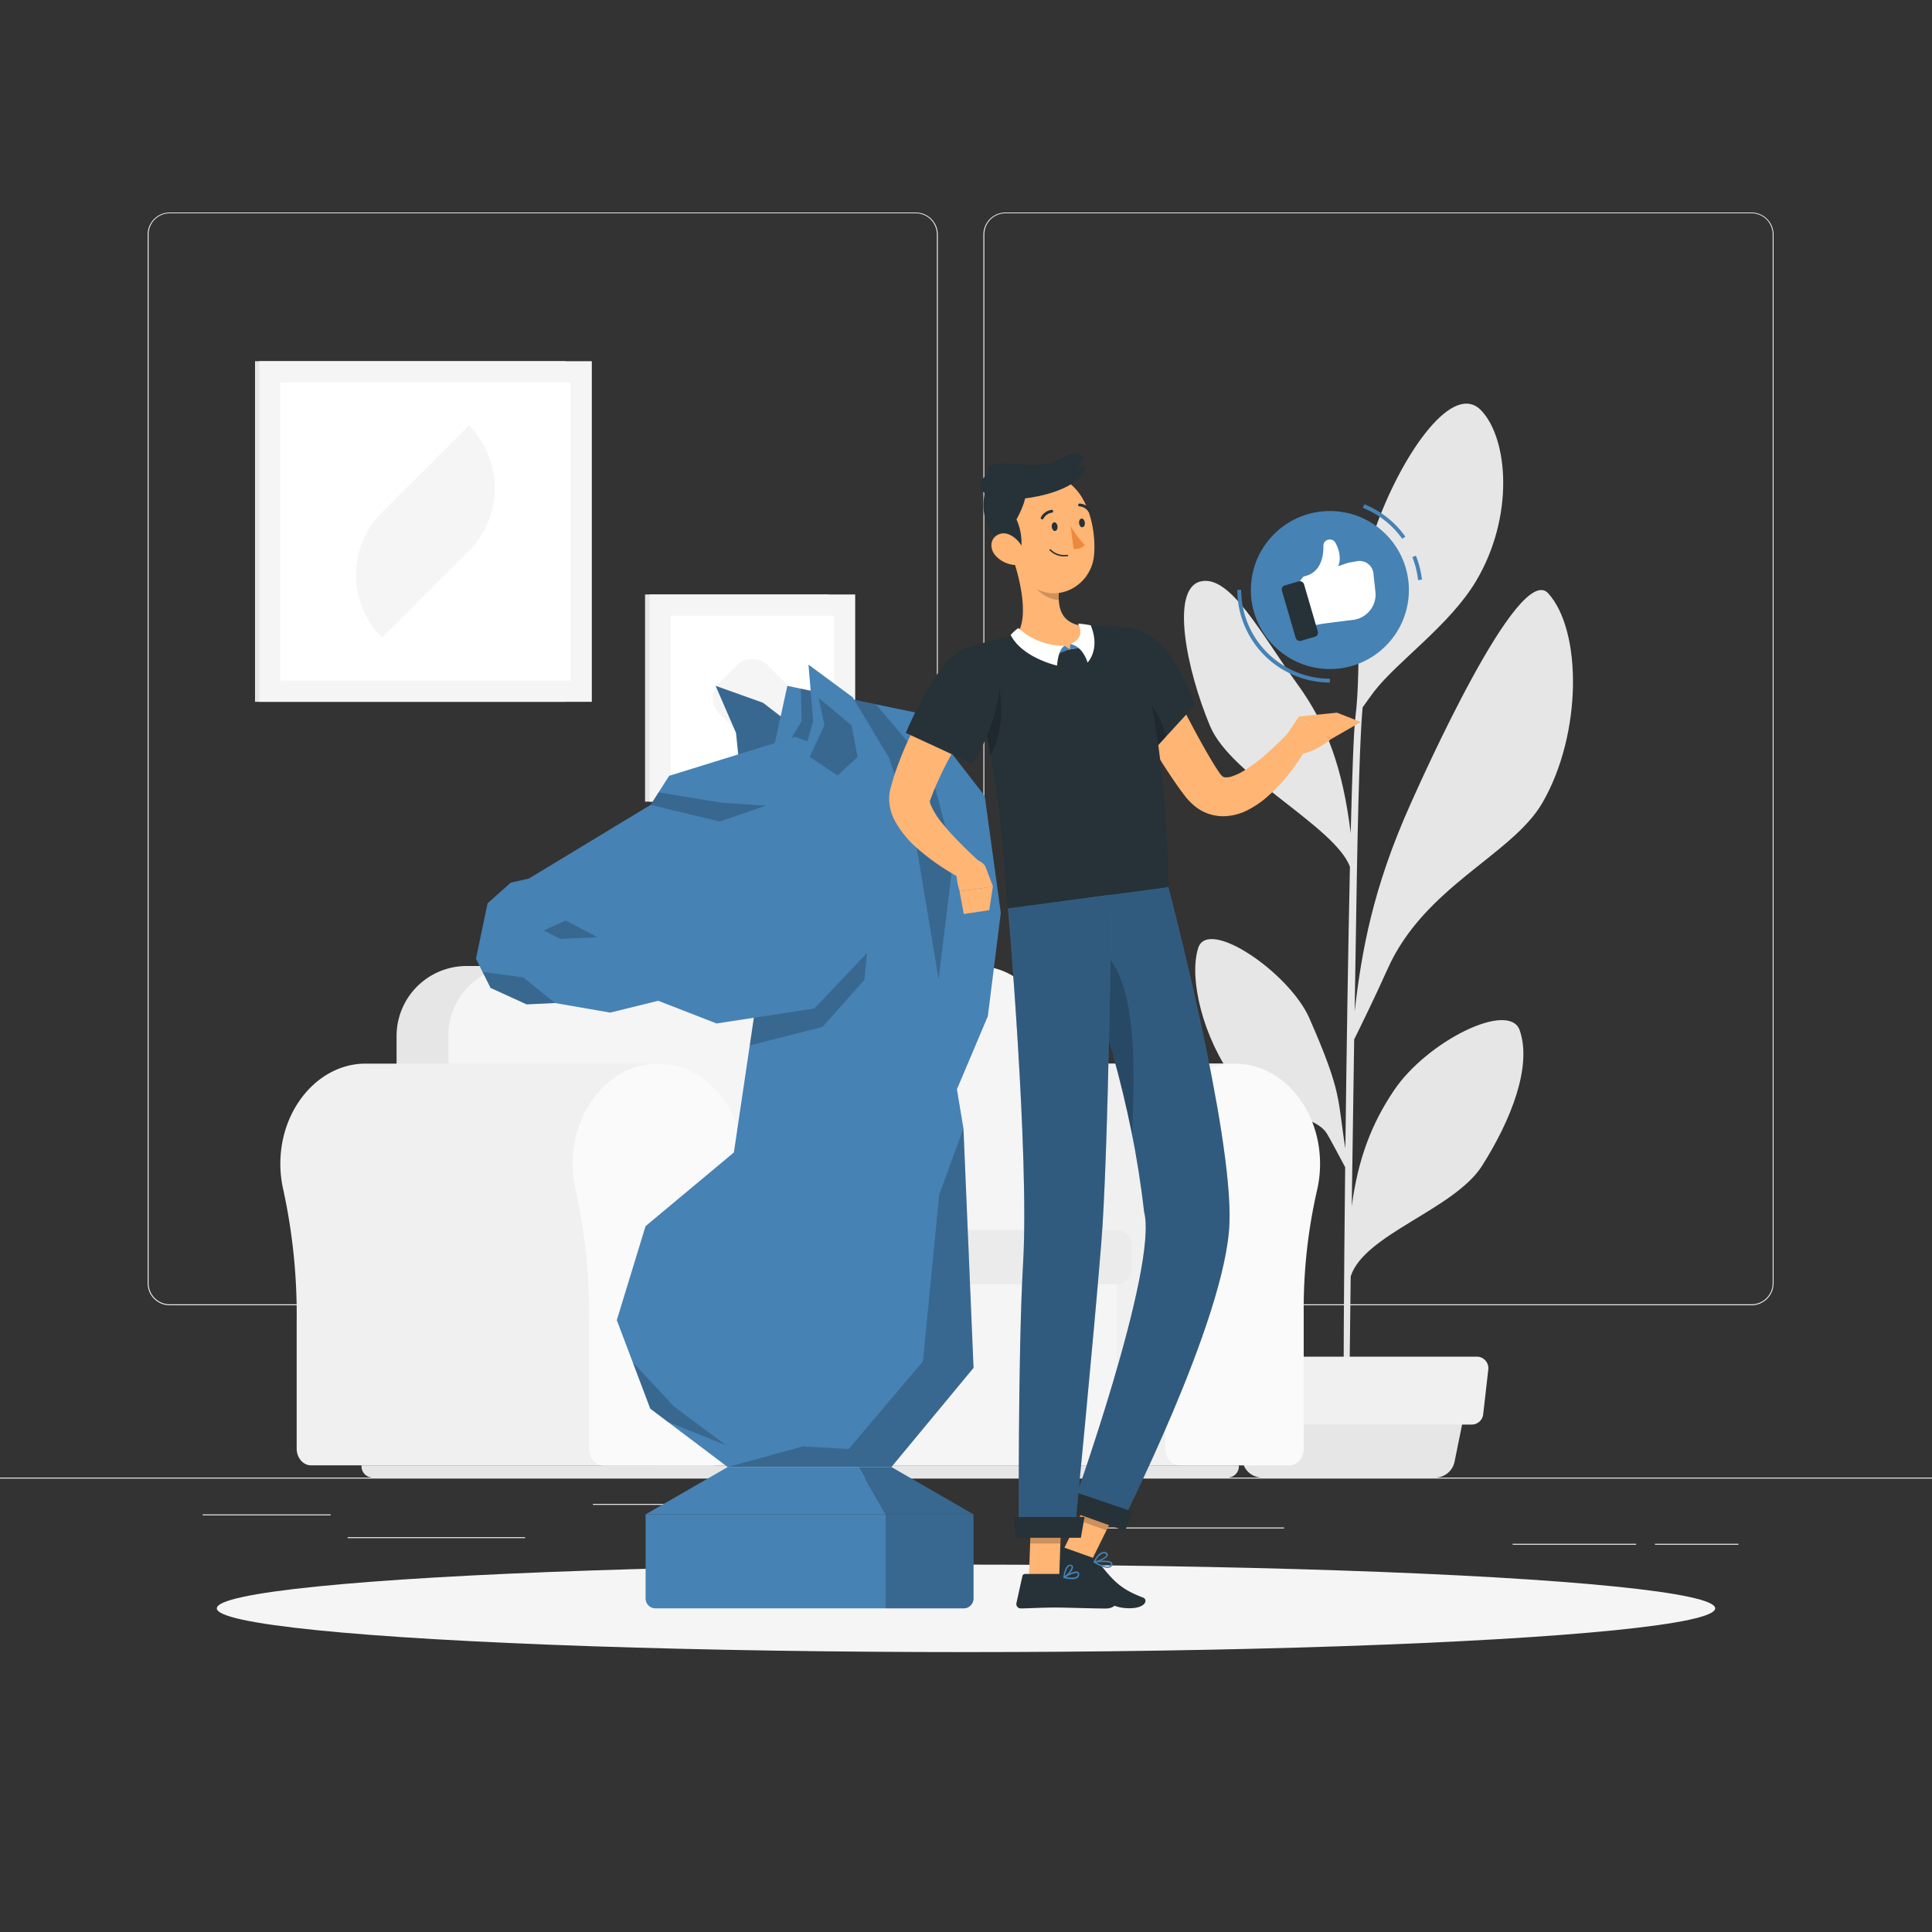 <svg xmlns="http://www.w3.org/2000/svg" viewBox="0 0 500 500"><rect x="0" y="0" width="500" height="500" fill="#333333" stroke="none"/><g id="freepik--background-complete--inject-138"><rect y="382.4" width="500" height="0.25" style="fill:#ebebeb"></rect><rect x="52.46" y="391.92" width="33.12" height="0.25" style="fill:#ebebeb"></rect><rect x="153.44" y="389.21" width="26.39" height="0.25" style="fill:#ebebeb"></rect><rect x="89.97" y="397.82" width="45.92" height="0.25" style="fill:#ebebeb"></rect><rect x="428.3" y="399.53" width="21.6" height="0.25" style="fill:#ebebeb"></rect><rect x="391.47" y="399.53" width="31.97" height="0.25" style="fill:#ebebeb"></rect><rect x="277.21" y="395.31" width="55.12" height="0.25" style="fill:#ebebeb"></rect><path d="M237,337.8H43.91a5.71,5.71,0,0,1-5.7-5.71V60.66A5.71,5.71,0,0,1,43.91,55H237a5.71,5.71,0,0,1,5.71,5.71V332.09A5.71,5.71,0,0,1,237,337.8ZM43.91,55.2a5.46,5.46,0,0,0-5.45,5.46V332.09a5.46,5.46,0,0,0,5.45,5.46H237a5.47,5.47,0,0,0,5.46-5.46V60.66A5.47,5.47,0,0,0,237,55.2Z" style="fill:#ebebeb"></path><path d="M453.31,337.8H260.21a5.72,5.72,0,0,1-5.71-5.71V60.66A5.72,5.72,0,0,1,260.21,55h193.1A5.71,5.71,0,0,1,459,60.66V332.09A5.71,5.71,0,0,1,453.31,337.8ZM260.21,55.2a5.47,5.47,0,0,0-5.46,5.46V332.09a5.47,5.47,0,0,0,5.46,5.46h193.1a5.47,5.47,0,0,0,5.46-5.46V60.66a5.47,5.47,0,0,0-5.46-5.46Z" style="fill:#ebebeb"></path><path d="M393.3,266.64c-2.7-7.74-24,2.79-32.58,15.61-5.75,8.54-9.26,17.66-10.89,29.91.19-14,.42-29,.63-43.16,1.75-3.53,5.73-11.68,8.6-18.13,9.56-21.54,32.29-29.55,40.14-43.15,10.29-17.82,10.23-44.54,1.47-54.18-7.61-8.38-32.82,48.28-35.66,54.61-9.76,21.78-12.6,37.94-14.43,53.59.2-13.31.4-25.52.57-35,.53-30.75,1.2-40.64,1.5-43.68,1.06-1.49,2.3-3.22,3-4.15,6.1-7.85,19.64-17.2,26.4-28.62,9.88-16.67,8.28-36.62,1.35-44-7.24-7.77-20.05,10.59-26.84,28.78s-3.9,35.6-5.8,50.71c-.4,3-.81,14.22-1.2,29.83-2.06-16.8-6.17-28.05-13.78-38.54-9.37-12.9-17.45-28.6-25.17-26.57s-3.56,22.81,2.55,37.4c5.43,13,32.25,25.95,36.2,36.39-.46,21.16-.88,48-1.18,72.93-2.11-12.89-.66-14-9.32-33.71-5.15-11.74-26.27-26.21-28.78-18.14-2.48,7.91,1.31,23.3,9.28,34,6.43,8.61,20.7,8.6,24,13.94.77,1.25,3.31,6,4.77,8.77-.35,30.47-.5,57.37-.33,66.54l1.38.09c-.06-2.36.11-17.86.38-38.38,3.46-10.91,26.79-17.28,34-28.63C391.11,289.79,396.53,275.93,393.3,266.64Z" style="fill:#e6e6e6"></path><path d="M371.36,382.4H326.6a5.13,5.13,0,0,1-5-4.12l-3.18-15.67h61.2l-3.18,15.67A5.13,5.13,0,0,1,371.36,382.4Z" style="fill:#e6e6e6"></path><path d="M380.86,368.68H317.1a3,3,0,0,1-3-2.66l-1.31-11.58a3,3,0,0,1,3-3.34h66.38a3,3,0,0,1,3,3.34L383.85,366A3,3,0,0,1,380.86,368.68Z" style="fill:#f0f0f0"></path><path d="M218,275.27h0c-.52,0-1,0-1.55.05-11,.88-19.83,11.32-20.53,24.18a30.06,30.06,0,0,0,.72,8.44,151.31,151.31,0,0,1,3.46,33.77v33.17c0,2.4,1.67,4.35,3.72,4.35H319.51v-104Z" style="fill:#f0f0f0"></path><path d="M341.63,301.2c0-14.92-10.76-26.9-23.68-25.87-11,.88-19.82,11.32-20.52,24.18a30.44,30.44,0,0,0,.71,8.44,150.74,150.74,0,0,1,3.47,33.77v33.17c0,2.4,1.67,4.35,3.72,4.35h28.36c2.05,0,3.71-1.95,3.71-4.35V339.78a137.36,137.36,0,0,1,3.43-31.65A30.23,30.23,0,0,0,341.63,301.2Z" style="fill:#fafafa"></path><rect x="169.26" y="320.45" width="119.77" height="58.79" style="fill:#f5f5f5"></rect><path d="M120.75,250H248.17a18.13,18.13,0,0,1,18.13,18.13v62.26a0,0,0,0,1,0,0H102.63a0,0,0,0,1,0,0V268.13A18.13,18.13,0,0,1,120.75,250Z" style="fill:#e6e6e6"></path><path d="M133.94,250H252.89a17.87,17.87,0,0,1,17.87,17.87v62.52a0,0,0,0,1,0,0H116.07a0,0,0,0,1,0,0V267.87A17.87,17.87,0,0,1,133.94,250Z" style="fill:#f5f5f5"></path><path d="M174.24,318.33H289a3.89,3.89,0,0,1,3.89,3.89v6.26a3.89,3.89,0,0,1-3.89,3.89H174.24a1.16,1.16,0,0,1-1.16-1.16V319.49A1.16,1.16,0,0,1,174.24,318.33Z" style="fill:#ebebeb"></path><path d="M93.56,379.24H320.62a0,0,0,0,1,0,0v.24a2.92,2.92,0,0,1-2.92,2.92H96.48a2.92,2.92,0,0,1-2.92-2.92v-.24A0,0,0,0,1,93.56,379.24Z" style="fill:#e6e6e6"></path><path d="M94.68,275.27h0c-.52,0-1,0-1.55.05-11,.88-19.83,11.32-20.53,24.18a30.06,30.06,0,0,0,.72,8.44,151.31,151.31,0,0,1,3.46,33.77v33.17c0,2.4,1.67,4.35,3.72,4.35h89.81v-104Z" style="fill:#f0f0f0"></path><path d="M192.43,301.2c0-14.92-10.75-26.9-23.67-25.87-11,.88-19.83,11.32-20.52,24.18A30.07,30.07,0,0,0,149,308a151.32,151.32,0,0,1,3.47,33.77v33.17c0,2.4,1.66,4.35,3.71,4.35h28.36c2,0,3.71-1.95,3.71-4.35V339.78a137.91,137.91,0,0,1,3.43-31.65A30.23,30.23,0,0,0,192.43,301.2Z" style="fill:#fafafa"></path><rect x="66" y="93.48" width="80.29" height="88.15" style="fill:#e6e6e6"></rect><rect x="67.07" y="93.48" width="86.09" height="88.15" style="fill:#f5f5f5"></rect><rect x="71.53" y="100" width="77.17" height="75.11" transform="translate(247.67 27.44) rotate(90)" style="fill:#fff"></rect><path d="M98.87,165h0a22.9,22.9,0,0,1,0-32.4l22.49-22.49h0a22.92,22.92,0,0,1,0,32.4Z" style="fill:#f5f5f5"></path><rect x="166.94" y="153.85" width="47.51" height="53.62" style="fill:#e6e6e6"></rect><rect x="168.1" y="153.85" width="53.22" height="53.62" style="fill:#f5f5f5"></rect><rect x="173.39" y="159.54" width="42.65" height="42.24" transform="translate(375.38 -14.05) rotate(90)" style="fill:#fff"></rect><rect x="185.89" y="171.84" width="17.65" height="17.65" rx="5.4" transform="translate(460.14 170.73) rotate(135)" style="fill:#f5f5f5"></rect></g><g id="freepik--Shadow--inject-138"><ellipse id="freepik--path--inject-138" cx="250" cy="416.24" rx="193.89" ry="11.32" style="fill:#f5f5f5"></ellipse></g><g id="freepik--chess-pawn--inject-138"><path d="M167.07,391.92h62.17a0,0,0,0,1,0,0v24.32a0,0,0,0,1,0,0H169.64a2.56,2.56,0,0,1-2.56-2.56V391.92a0,0,0,0,1,0,0Z" style="fill:#4682B4"></path><polygon points="229.25 391.92 167.07 391.92 188.33 379.67 222.16 379.67 229.25 391.92" style="fill:#4682B4"></polygon><path d="M231.81,391.92H252a0,0,0,0,1,0,0v24.32a0,0,0,0,1,0,0H229.25a0,0,0,0,1,0,0V394.48A2.56,2.56,0,0,1,231.81,391.92Z" transform="translate(481.2 808.16) rotate(180)" style="fill:#4682B4"></path><path d="M231.81,391.92H252a0,0,0,0,1,0,0v24.32a0,0,0,0,1,0,0H229.25a0,0,0,0,1,0,0V394.48A2.56,2.56,0,0,1,231.81,391.92Z" transform="translate(481.2 808.16) rotate(180)" style="opacity:0.2"></path><polygon points="229.25 391.92 251.95 391.92 230.69 379.67 222.16 379.67 229.25 391.92" style="fill:#4682B4"></polygon><polygon points="229.25 391.92 251.95 391.92 230.69 379.67 222.16 379.67 229.25 391.92" style="opacity:0.2"></polygon><polygon points="191.93 203.82 190.49 189.69 185.21 177.5 197.47 181.88 207.75 189.8 212.66 195.52 202.09 206.94 191.93 203.82" style="fill:#4682B4"></polygon><polygon points="191.93 203.82 190.49 189.69 185.21 177.5 197.47 181.88 207.75 189.8 212.66 195.52 202.09 206.94 191.93 203.82" style="opacity:0.2"></polygon><polygon points="200.18 193.92 203.76 177.5 238.36 184.7 254.85 206 259.01 236.25 255.65 263 247.66 281.89 228.26 209.83 200.18 193.92" style="fill:#4682B4"></polygon><polygon points="200.74 198 207.46 186.61 207.27 178.24 226.71 182.29 240.68 198.83 246.76 221.92 242.91 253.41 234.29 227.33 200.74 198" style="opacity:0.2"></polygon><polygon points="188.33 379.67 168.29 364.56 159.63 341.65 167.07 317.33 189.93 298.25 196.18 256.11 190.74 239 234.29 201.67 249.34 292.04 251.95 354 230.69 379.67 188.33 379.67" style="fill:#4682B4"></polygon><polygon points="163.74 352.53 168.29 364.56 172.81 367.96 187.85 374 174.43 364 163.74 352.53" style="opacity:0.2"></polygon><polygon points="196.18 256.11 194.04 270.55 212.85 265.78 223.68 253.6 224.9 241.49 196.18 256.11" style="opacity:0.2"></polygon><polygon points="229.98 240.76 210.74 261 185.44 264.87 170.35 259 157.92 262.06 143.63 259.58 136.29 259.93 126.96 255.67 123.18 248.13 126.18 233.78 132.18 228.43 136.89 227.36 168.37 208.3 173.18 200.78 205.79 190.67 234.29 201.67 229.98 240.76" style="fill:#4682B4"></polygon><polygon points="124.87 251.51 135.43 252.96 143.63 259.58 136.29 259.93 126.96 255.67 124.87 251.51" style="opacity:0.2"></polygon><polygon points="140.74 240.78 146.4 238.22 154.63 242.56 144.96 243 140.74 240.78" style="opacity:0.2"></polygon><polygon points="249.34 292.04 243.06 309.19 238.85 352.33 219.63 375 207.74 374.33 188.33 379.67 230.69 379.67 251.95 354 249.34 292.04" style="opacity:0.2"></polygon><polygon points="205.47 204.08 210.45 186.62 209.24 172.01 220.66 180.44 230.19 196.31 232.75 204.4 215.2 211.73 205.47 204.08" style="fill:#4682B4"></polygon><polygon points="209.53 195.88 216.78 200.71 221.94 195.88 220.36 187.71 211.86 180.63 213.36 187.71 209.53 195.88" style="opacity:0.2"></polygon><polygon points="170.44 205.06 186.76 207.75 198.26 208.5 186.24 212.61 168.37 208.3 170.44 205.06" style="opacity:0.2"></polygon></g><g id="freepik--Character--inject-138"><polygon points="275.07 401.35 282.44 403.98 290.5 387.62 283.13 384.98 275.07 401.35" style="fill:#ffb573"></polygon><polygon points="290.5 387.62 286.35 396.06 278.97 393.42 283.13 384.99 290.5 387.62" style="opacity:0.2"></polygon><path d="M282.7,403.11l-8.05-2.87a.68.68,0,0,0-.81.28l-3.8,6a1.15,1.15,0,0,0,.6,1.69c2.92,1,7.18,2.31,10.83,3.62,4.26,1.52,5.5,4.38,10.81,4.38,4.38,0,4.82-2.28,3.54-2.76-5.87-2.22-7.67-4.31-11.55-9.16A3.65,3.65,0,0,0,282.7,403.11Z" style="fill:#263238"></path><path d="M318.18,316.67c.94-23.87-15.82-87.14-15.82-87.14l-27.27,3.67c9.94,28.24,17.69,51.31,21,80.38,3.77,14.38-18.88,77.3-18.88,77.3l12.48,4.46S317.21,341.49,318.18,316.67Z" style="fill:#4682B4"></path><path d="M318.18,316.67c.94-23.87-15.82-87.14-15.82-87.14l-27.27,3.67c9.94,28.24,17.69,51.31,21,80.38,3.77,14.38-18.88,77.3-18.88,77.3l12.48,4.46S317.21,341.49,318.18,316.67Z" style="opacity:0.3"></path><path d="M285,245.86l-3.87,4.64c.41,1.16.75,2.32,1.05,3.48A325.71,325.71,0,0,1,293,293.87h0C293.43,279.55,295,253.86,285,245.86Z" style="opacity:0.2"></path><polygon points="291.18 396.19 276.31 390.88 278.02 386.07 293.07 391.19 291.18 396.19" style="fill:#263238"></polygon><path d="M283.06,404.39h0c1.1.67,3.11,1.71,4.18,1.28a1,1,0,0,0,.63-.73.61.61,0,0,0-.12-.57c-.72-.82-4.22-.37-4.62-.32a.19.19,0,0,0-.16.15A.2.2,0,0,0,283.06,404.39Zm4.37.19.06.05a.21.21,0,0,1,0,.22.69.69,0,0,1-.41.49c-.6.24-1.84-.12-3.37-1C285.12,404.22,287,404.19,287.43,404.58Z" style="fill:#4682B4"></path><path d="M283.06,404.39a.2.2,0,0,0,.13,0c1-.08,3.37-1.05,3.53-1.93,0-.2,0-.5-.48-.72a1.33,1.33,0,0,0-1.07,0c-1.22.43-2.12,2.35-2.16,2.43a.19.19,0,0,0,0,.18Zm3.19-2.17c.13.1.11.18.1.22-.09.52-1.74,1.35-2.84,1.57a4.3,4.3,0,0,1,1.78-1.92,1,1,0,0,1,.79,0A.63.63,0,0,1,286.25,402.22Z" style="fill:#4682B4"></path><polygon points="266.29 408.25 274.12 408.25 274.75 390.12 266.92 390.12 266.29 408.25" style="fill:#ffb573"></polygon><path d="M274.81,407.34h-9.55a.67.67,0,0,0-.66.53l-1.55,7a1.15,1.15,0,0,0,1.15,1.39c3.07-.05,5.31-.23,9.17-.23,2.38,0,9.56.25,12.84.25s3.72-3.25,2.37-3.54c-6-1.32-10.57-3.14-12.5-4.88A1.93,1.93,0,0,0,274.81,407.34Z" style="fill:#263238"></path><path d="M298.49,168.41l7.8,15.18c2.62,5,5.3,10.07,8.12,14.63l1.07,1.63a5.39,5.39,0,0,0,.56.73c.34.33.41.45.81.57a4.24,4.24,0,0,0,2.09-.27,14.38,14.38,0,0,0,3-1.42,41.74,41.74,0,0,0,6.23-4.72c1-.91,2-1.83,3-2.81s2-2,2.87-2.94l4.82,3.36c-.77,1.41-1.54,2.65-2.39,3.92s-1.72,2.52-2.67,3.72a43.06,43.06,0,0,1-6.61,6.87,24.94,24.94,0,0,1-4.49,2.89,14.13,14.13,0,0,1-6.32,1.49,11.61,11.61,0,0,1-7.09-2.55,15.72,15.72,0,0,1-2.41-2.42l-1.44-1.89a157.35,157.35,0,0,1-9.53-15.16c-2.88-5.13-5.57-10.27-8.1-15.6Z" style="fill:#ffb573"></path><path d="M284.37,169.09c-1.25,7.38,11.43,28.06,11.43,28.06l13.33-14.56s-3.24-11.28-9.66-16.63C293.28,160.81,285.81,160.59,284.37,169.09Z" style="fill:#263238"></path><path d="M300.2,186.18c-2.95-6.63-9.12-10.38-14.79-10.24,2.91,9,10.39,21.21,10.39,21.21l5.95-6.49A30,30,0,0,0,300.2,186.18Z" style="opacity:0.2"></path><path d="M332.66,190.68l3.52-5.25,8.26,5.87s-6.79,5.7-11,3.26Z" style="fill:#ffb573"></path><polygon points="346.01 184.44 352.17 186.86 344.44 191.3 336.18 185.43 346.01 184.44" style="fill:#ffb573"></polygon><polygon points="266.92 390.12 274.75 390.12 274.42 399.47 266.59 399.47 266.92 390.12" style="opacity:0.2"></polygon><path d="M249.35,168A175.8,175.8,0,0,1,256,193.38c1.13,6,1.94,11.75,2.56,17,1.44,12.24,1.77,21.62,2.34,24.77l41.49-5.59c-.67-45.65-9.5-67-9.5-67a80,80,0,0,0-10.05-.59c-.71,0-1.43,0-2.16.05A154.7,154.7,0,0,0,263,164.37c-1.11.21-2.23.44-3.31.69C254.18,166.33,249.35,168,249.35,168Z" style="fill:#263238"></path><path d="M258.59,177.64l-5.66,2.18c1.21,4.59,2.21,9.14,3,13.56.14.73.27,1.45.4,2.17C259.14,190.24,259.67,184.21,258.59,177.64Z" style="opacity:0.2"></path><path d="M262.08,144.28c1.88,5.52,4.39,15.77.93,20.09A17.77,17.77,0,0,0,277.34,168c4.86-.76,4.65-4.21,3.31-5.95-6.54-.66-7-5.38-6.5-9.94Z" style="fill:#ffb573"></path><polygon points="273.56 168.63 273.9 169.17 276.86 168.02 275.47 167.13 273.56 168.63" style="fill:#4682B4"></polygon><polygon points="279.47 167.73 276.86 168.02 277.01 166.67 278.51 166.43 279.47 167.73" style="fill:#4682B4"></polygon><path d="M263.56,162.54a17.43,17.43,0,0,0,11.91,4.59c-1.66,1-1.91,5.12-1.91,5.12s-9-2-12-7.92A11.1,11.1,0,0,1,263.56,162.54Z" style="fill:#fff"></path><path d="M279,161.4s2.23,3.61-2,5.27c3.31.59,4.46,4.8,4.46,4.8s3.42-3.45.81-9.64A22.83,22.83,0,0,0,279,161.4Z" style="fill:#fff"></path><path d="M267,147.46l7.15,4.6a17.27,17.27,0,0,0-.12,3.2c-2.47,0-6.15-2.23-6.75-4.72A8.93,8.93,0,0,1,267,147.46Z" style="opacity:0.2"></path><path d="M260.25,135.83c1.51,7.62,2,12.16,6.42,15.58,6.64,5.14,15.65.35,16.45-7.57.72-7.13-1.87-18.39-9.8-20.44A10.6,10.6,0,0,0,260.25,135.83Z" style="fill:#ffb573"></path><path d="M264.07,143.56a15.13,15.13,0,0,0-1-9.14c.86-1.59,2.86-5.48,2.36-8-3.28-1-10.22,0-10.22,0S250.85,137.83,264.07,143.56Z" style="fill:#263238"></path><path d="M259.51,129.17c3.61.55,18.12-1.06,21.18-7.45,1.1-2.31-2.72-.16-4.84.22s-15.19-.39-18.72.06C255,122.28,249.49,127.62,259.51,129.17Z" style="fill:#263238"></path><path d="M255.73,122.6c-1.88-5.29,12.63-.65,16.84-3,6.36-3.63,8.62-2.33,7.11.16s-2.44,3.32-9.55,3.33S256.84,125.71,255.73,122.6Z" style="fill:#263238"></path><path d="M257.48,143.6a7.41,7.41,0,0,0,5,2.61c2.58.22,3.38-2.21,2.25-4.39-1-2-3.57-4.44-6-3.63S256,141.74,257.48,143.6Z" style="fill:#ffb573"></path><path d="M287.65,231.51S286.88,299,285,321.83c-2,25-7,75.83-7,75.83H263.68s-.3-46.55,1.11-71c1.61-27.85-3.92-91.55-3.92-91.55Z" style="fill:#4682B4"></path><path d="M287.65,231.51S286.88,299,285,321.83c-2,25-7,75.83-7,75.83H263.68s-.3-46.55,1.11-71c1.61-27.85-3.92-91.55-3.92-91.55Z" style="opacity:0.3"></path><polygon points="279.73 397.97 262.85 397.97 262.43 392.6 280.67 392.6 279.73 397.97" style="fill:#263238"></polygon><path d="M272.2,136.41c.08.62.48,1.08.89,1s.67-.61.59-1.23-.49-1.09-.89-1S272.11,135.78,272.2,136.41Z" style="fill:#263238"></path><path d="M279.27,135.45c.08.63.48,1.09.89,1s.68-.61.59-1.24-.48-1.09-.89-1S279.19,134.83,279.27,135.45Z" style="fill:#263238"></path><path d="M277.06,136.07a22.61,22.61,0,0,0,3.71,5,3.63,3.63,0,0,1-2.91,1Z" style="fill:#ed893e"></path><path d="M275.45,144a6,6,0,0,0,.82-.06.18.18,0,0,0,.16-.21.18.18,0,0,0-.21-.15,5,5,0,0,1-4.3-1.4.19.19,0,0,0-.26,0,.18.18,0,0,0,0,.26A5.16,5.16,0,0,0,275.45,144Z" style="fill:#263238"></path><path d="M269.71,134.42a.37.37,0,0,0,.32-.19,3,3,0,0,1,2.19-1.55.37.37,0,0,0,.35-.39.39.39,0,0,0-.4-.35,3.72,3.72,0,0,0-2.78,1.92.37.37,0,0,0,.14.51A.41.41,0,0,0,269.71,134.42Z" style="fill:#263238"></path><path d="M282,132.61a.36.36,0,0,0,.2-.06.38.38,0,0,0,.11-.52,3.7,3.7,0,0,0-2.92-1.71.37.37,0,0,0,0,.74,2.91,2.91,0,0,1,2.3,1.38A.37.37,0,0,0,282,132.61Z" style="fill:#263238"></path><path d="M277.39,408.71a2.35,2.35,0,0,0,1.51-.4,1.15,1.15,0,0,0,.39-1,.61.61,0,0,0-.32-.53c-.87-.44-3.39,1.11-3.68,1.29a.19.19,0,0,0-.08.19.18.18,0,0,0,.14.15A9.22,9.22,0,0,0,277.39,408.71Zm1.17-1.62a.57.57,0,0,1,.24,0,.24.24,0,0,1,.12.22.76.76,0,0,1-.26.67c-.42.36-1.45.41-2.78.15A7.41,7.41,0,0,1,278.56,407.09Z" style="fill:#4682B4"></path><path d="M275.39,408.43l.09,0c.81-.44,2.37-2.16,2.21-3a.6.6,0,0,0-.59-.48,1,1,0,0,0-.79.23c-.91.75-1.1,3-1.1,3.1a.17.17,0,0,0,.08.17A.19.19,0,0,0,275.39,408.43Zm1.58-3.17h.08c.24,0,.27.14.27.19.1.52-.89,1.81-1.7,2.42a4.47,4.47,0,0,1,.92-2.45A.68.68,0,0,1,277,405.26Z" style="fill:#4682B4"></path><path d="M255.7,180.06l-2,2.92c-.67,1-1.33,2-2,3.05-1.28,2.05-2.57,4.09-3.76,6.18a99.22,99.22,0,0,0-6.37,12.65l-.6,1.59-.26.7a.22.22,0,0,0,0-.09c-.08-.06-.11.45.13,1.14a19.58,19.58,0,0,0,3.13,5,67.12,67.12,0,0,0,4.75,5.22c.86.85,1.71,1.72,2.6,2.56l2.67,2.47-3.2,4.93a59.16,59.16,0,0,1-13.41-8.84,25.76,25.76,0,0,1-5.79-7.11,12.12,12.12,0,0,1-1.47-6.17,10.21,10.21,0,0,1,.29-2l.09-.36.07-.25.14-.5.57-2a88.51,88.51,0,0,1,6.37-14.78c1.26-2.32,2.57-4.6,4-6.82.7-1.11,1.42-2.21,2.15-3.3s1.47-2.14,2.34-3.29Z" style="fill:#ffb573"></path><path d="M249.35,168c-7,2.5-14.92,21.68-14.92,21.68l17.29,8a50,50,0,0,0,6.51-16.45C260.25,170.88,257.9,165,249.35,168Z" style="fill:#263238"></path><path d="M255,224.19l2,5.26-8.61,1.21s-2.39-6.5.92-8.15l2.78,0A3.57,3.57,0,0,1,255,224.19Z" style="fill:#ffb573"></path><polygon points="256.02 235.56 249.42 236.55 248.33 230.66 256.94 229.45 256.02 235.56" style="fill:#ffb573"></polygon></g><g id="freepik--Like--inject-138"><path d="M367,150.13a23,23,0,0,0-1.49-5.95l.92-.37A23.8,23.8,0,0,1,368,150Z" style="fill:#4682B4"></path><path d="M362.89,139.43a23,23,0,0,0-10.18-8l.38-.93a23.9,23.9,0,0,1,10.61,8.38Z" style="fill:#4682B4"></path><path d="M344.17,176.65a24,24,0,0,1-23.95-24h1a23,23,0,0,0,22.95,23Z" style="fill:#4682B4"></path><circle cx="344.17" cy="152.7" r="20.45" transform="translate(-7.17 288.09) rotate(-45)" style="fill:#4682B4"></circle><path d="M348.9,145.64l-2.61.9c.65-1.22.69-3.67-.74-6.17a1.63,1.63,0,0,0-1.6-.73,1.59,1.59,0,0,0-1.46,1.65c.05,2.31-.44,7-5.14,7.9l-1,1.27,3.95,11.34,2-.38h0c.77-.09,5.13-.67,7.94-1a6.65,6.65,0,0,0,5.76-6.85l-.56-5.19a3.6,3.6,0,0,0-4.26-3.14Z" style="fill:#fff"></path><rect x="333.7" y="148.84" width="5.96" height="14.93" rx="1.06" transform="matrix(-0.96, 0.28, -0.28, -0.96, 703.38, 213.93)" style="fill:#263238"></rect></g></svg>